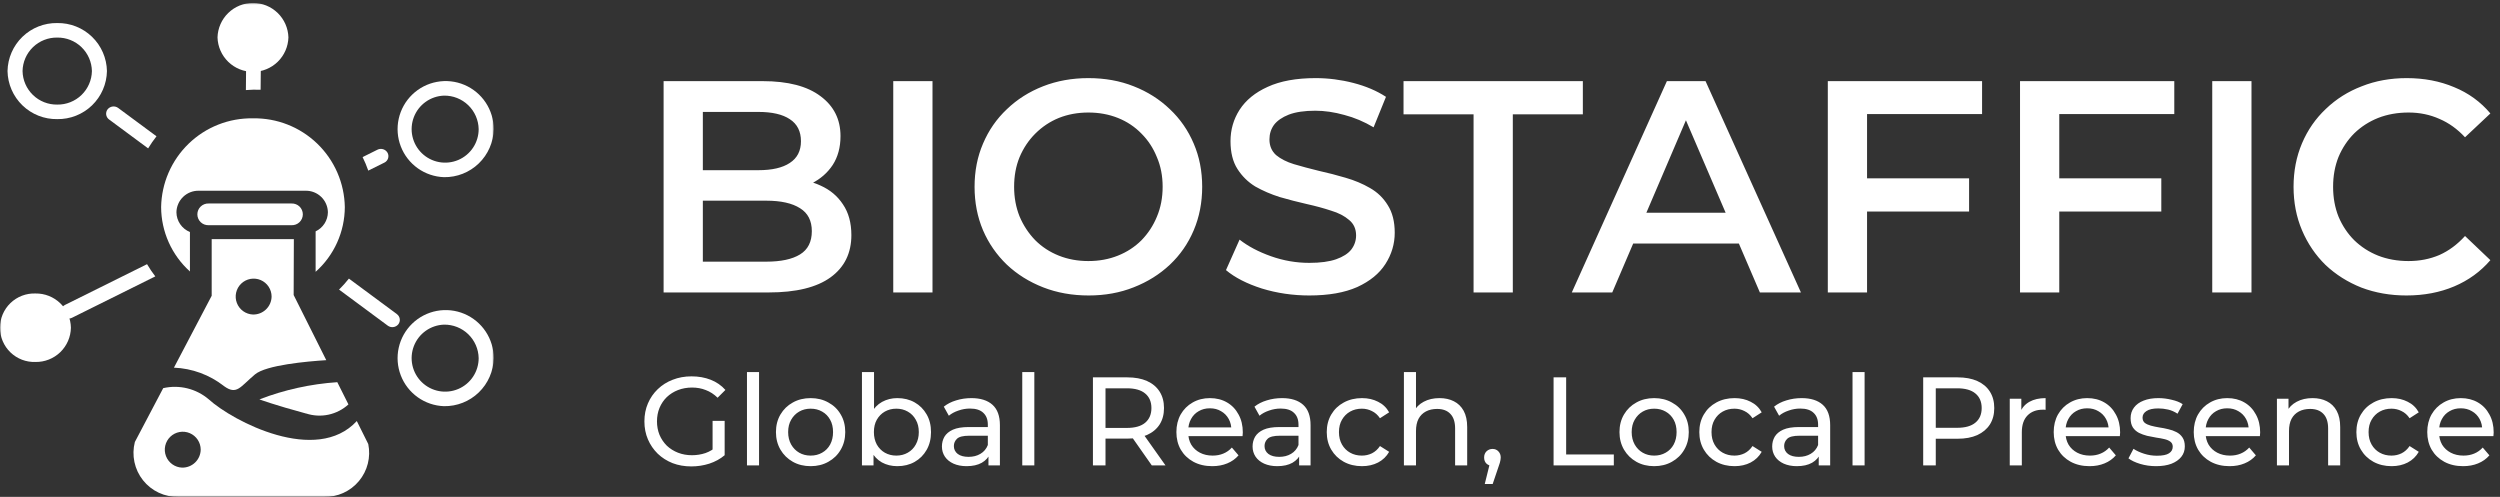 <svg width="795" height="158" viewBox="0 0 795 158" fill="none" xmlns="http://www.w3.org/2000/svg">
<rect x="0" y="0" width="795" height="158" fill="#333333" stroke="none"/>
<mask id="mask0_2_163" style="mask-type:luminance" maskUnits="userSpaceOnUse" x="0" y="1" width="157" height="157">
<path d="M157 1H0V158H157V1Z" fill="white"/>
</mask>
<g mask="url(#mask0_2_163)">
<path d="M82.875 28.542L83.02 13.379C83.018 12.75 82.774 12.145 82.339 11.691C81.904 11.236 81.311 10.967 80.682 10.938C80.377 10.928 80.073 10.979 79.788 11.089C79.504 11.198 79.244 11.364 79.024 11.576C78.805 11.788 78.63 12.042 78.511 12.323C78.391 12.604 78.329 12.906 78.329 13.211L78.194 28.643C79.752 28.51 81.313 28.478 82.875 28.542Z" fill="white"/>
<path d="M91.718 11.891C91.634 14.826 90.41 17.612 88.305 19.658C86.199 21.704 83.379 22.849 80.444 22.849C77.508 22.849 74.688 21.704 72.583 19.658C70.478 17.612 69.253 14.826 69.17 11.891C69.253 8.957 70.478 6.17 72.583 4.124C74.688 2.078 77.508 0.933 80.444 0.933C83.379 0.933 86.199 2.078 88.305 4.124C90.41 6.17 91.634 8.957 91.718 11.891Z" fill="white"/>
<path d="M18.201 37.879C14.08 37.945 10.102 36.374 7.138 33.51C4.175 30.647 2.468 26.725 2.392 22.604C2.468 18.484 4.175 14.562 7.138 11.698C10.102 8.835 14.08 7.264 18.201 7.33C22.321 7.265 26.298 8.836 29.262 11.7C32.225 14.563 33.932 18.485 34.008 22.604C33.932 26.724 32.225 30.646 29.262 33.509C26.298 36.372 22.321 37.944 18.201 37.879ZM18.201 11.95C15.326 11.904 12.551 13 10.483 14.997C8.416 16.994 7.225 19.73 7.173 22.604C7.225 25.479 8.416 28.214 10.483 30.212C12.551 32.209 15.326 33.305 18.201 33.258C21.074 33.304 23.849 32.208 25.916 30.21C27.983 28.213 29.174 25.478 29.228 22.604C29.174 19.731 27.983 16.995 25.916 14.998C23.849 13.001 21.074 11.905 18.201 11.95Z" fill="white"/>
<path d="M141.192 56.339C138.193 56.236 135.291 55.253 132.847 53.512C130.404 51.771 128.526 49.349 127.45 46.548C126.373 43.747 126.145 40.692 126.793 37.762C127.441 34.832 128.938 32.158 131.096 30.073C133.253 27.988 135.977 26.584 138.927 26.037C141.878 25.489 144.924 25.823 147.686 26.995C150.448 28.167 152.804 30.126 154.461 32.628C156.117 35.13 157 38.064 157 41.065C156.923 45.184 155.216 49.106 152.253 51.969C149.29 54.833 145.312 56.404 141.192 56.339ZM141.192 30.41C139.101 30.482 137.076 31.168 135.372 32.382C133.668 33.596 132.358 35.285 131.608 37.239C130.857 39.192 130.698 41.323 131.15 43.366C131.602 45.41 132.646 47.275 134.151 48.728C135.656 50.182 137.556 51.161 139.613 51.543C141.671 51.924 143.795 51.692 145.722 50.874C147.648 50.056 149.291 48.69 150.446 46.944C151.6 45.199 152.216 43.153 152.215 41.06C152.161 38.187 150.971 35.453 148.904 33.457C146.838 31.461 144.065 30.365 141.192 30.41Z" fill="white"/>
<path d="M141.192 129.164C138.193 129.061 135.291 128.078 132.847 126.336C130.404 124.595 128.526 122.173 127.45 119.373C126.373 116.572 126.145 113.516 126.793 110.586C127.441 107.657 128.938 104.983 131.096 102.898C133.253 100.813 135.977 99.409 138.927 98.861C141.878 98.314 144.924 98.647 147.686 99.819C150.448 100.991 152.804 102.95 154.461 105.452C156.117 107.954 157 110.888 157 113.889C156.923 118.009 155.216 121.93 152.253 124.793C149.29 127.657 145.312 129.228 141.192 129.164ZM141.192 103.235C139.101 103.306 137.077 103.992 135.373 105.206C133.668 106.42 132.359 108.109 131.608 110.062C130.857 112.015 130.698 114.146 131.149 116.189C131.601 118.232 132.645 120.097 134.149 121.551C135.654 123.005 137.553 123.985 139.61 124.367C141.668 124.749 143.792 124.517 145.718 123.7C147.645 122.883 149.288 121.517 150.443 119.772C151.599 118.027 152.215 115.981 152.215 113.889C152.161 111.016 150.971 108.281 148.905 106.284C146.839 104.288 144.065 103.191 141.192 103.235Z" fill="white"/>
<path d="M49.757 43.338L37.577 34.325C37.07 33.953 36.44 33.791 35.816 33.87C35.193 33.95 34.624 34.266 34.227 34.753C34.04 34.994 33.903 35.27 33.824 35.565C33.745 35.86 33.727 36.167 33.769 36.47C33.812 36.772 33.915 37.062 34.072 37.324C34.228 37.586 34.436 37.813 34.683 37.993L47.105 47.184C47.913 45.846 48.805 44.56 49.776 43.334" fill="white"/>
<path d="M126.218 99.89L110.952 88.593C109.98 89.823 108.933 90.992 107.817 92.093L123.311 103.558C123.818 103.931 124.449 104.095 125.073 104.015C125.698 103.935 126.267 103.618 126.665 103.13C126.852 102.889 126.989 102.613 127.068 102.318C127.146 102.023 127.165 101.716 127.122 101.414C127.08 101.111 126.977 100.821 126.82 100.559C126.663 100.297 126.455 100.07 126.209 99.89" fill="white"/>
<path d="M46.763 84.004L20.684 96.955C20.408 97.088 20.161 97.274 19.959 97.504C19.756 97.733 19.602 98.001 19.506 98.292C19.409 98.582 19.372 98.889 19.397 99.194C19.422 99.499 19.508 99.796 19.649 100.068C19.858 100.45 20.165 100.768 20.54 100.989C20.915 101.21 21.343 101.324 21.778 101.321C22.155 101.321 22.528 101.234 22.867 101.066L49.383 87.892C48.428 86.65 47.552 85.351 46.759 84" fill="white"/>
<path d="M123.256 48.606C122.953 48.055 122.448 47.643 121.847 47.456C121.246 47.269 120.597 47.322 120.034 47.604L115.309 49.955C116 51.349 116.601 52.786 117.109 54.257L122.222 51.719C122.498 51.587 122.744 51.4 122.947 51.17C123.149 50.941 123.303 50.673 123.4 50.382C123.496 50.092 123.533 49.785 123.509 49.48C123.484 49.174 123.398 48.877 123.256 48.606Z" fill="white"/>
<path d="M92.725 71.614H66.34C65.876 71.631 65.414 71.554 64.98 71.388C64.547 71.222 64.151 70.971 63.817 70.649C63.483 70.327 63.217 69.94 63.035 69.513C62.854 69.086 62.76 68.626 62.76 68.162C62.76 67.698 62.854 67.239 63.035 66.812C63.217 66.384 63.483 65.998 63.817 65.676C64.151 65.354 64.547 65.102 64.98 64.936C65.414 64.77 65.876 64.694 66.34 64.71H92.72C93.184 64.694 93.646 64.77 94.08 64.936C94.513 65.102 94.909 65.354 95.243 65.676C95.577 65.998 95.843 66.384 96.025 66.812C96.206 67.239 96.3 67.698 96.3 68.162C96.3 68.626 96.206 69.086 96.025 69.513C95.843 69.94 95.577 70.327 95.243 70.649C94.909 70.971 94.513 71.222 94.08 71.388C93.646 71.554 93.189 71.631 92.725 71.614Z" fill="white"/>
<path d="M80.444 37.629C76.673 37.563 72.926 38.241 69.418 39.623C65.909 41.006 62.707 43.066 59.995 45.686C57.283 48.307 55.114 51.436 53.611 54.895C52.109 58.353 51.302 62.075 51.238 65.845C51.25 69.71 52.071 73.529 53.649 77.057C55.226 80.585 57.525 83.743 60.398 86.329V73.779C59.139 73.275 58.059 72.407 57.295 71.287C56.53 70.168 56.116 68.846 56.105 67.49C56.14 65.645 56.906 63.888 58.234 62.607C59.563 61.325 61.345 60.623 63.191 60.655H97.186C99.031 60.623 100.814 61.325 102.143 62.607C103.471 63.888 104.237 65.645 104.272 67.49C104.259 68.769 103.886 70.018 103.195 71.094C102.504 72.171 101.524 73.03 100.366 73.574V86.438C103.276 83.852 105.607 80.681 107.207 77.132C108.807 73.584 109.641 69.738 109.653 65.845C109.589 62.075 108.783 58.353 107.281 54.895C105.778 51.436 103.609 48.307 100.897 45.686C98.184 43.066 94.983 41.006 91.474 39.623C87.965 38.241 84.214 37.563 80.444 37.629Z" fill="white"/>
<path d="M97.355 131.492C99.651 132.242 102.106 132.37 104.468 131.862C106.83 131.355 109.016 130.23 110.802 128.603L107.261 121.535C98.778 122.104 90.428 123.948 82.494 127.004C82.494 127.004 87.106 128.735 97.355 131.511" fill="white"/>
<path d="M117.109 141.208L113.463 133.889C100.626 147.856 74.119 134.003 66.372 126.981C64.403 125.303 62.069 124.108 59.556 123.492C57.043 122.876 54.421 122.855 51.899 123.431L42.885 140.551C42.347 142.642 42.301 144.829 42.751 146.941C43.2 149.052 44.133 151.031 45.476 152.721C46.818 154.412 48.534 155.768 50.489 156.684C52.444 157.6 54.585 158.05 56.743 158H103.087C105.189 158.047 107.274 157.62 109.187 156.75C111.101 155.88 112.795 154.591 114.142 152.977C115.489 151.364 116.455 149.467 116.969 147.429C117.482 145.39 117.53 143.267 117.109 141.208ZM57.9 148.704C56.781 148.662 55.699 148.292 54.789 147.639C53.878 146.987 53.18 146.081 52.78 145.035C52.381 143.988 52.298 142.848 52.542 141.755C52.786 140.661 53.346 139.664 54.152 138.887C54.959 138.11 55.976 137.587 57.077 137.383C58.178 137.18 59.315 137.305 60.346 137.742C61.377 138.18 62.257 138.911 62.875 139.845C63.493 140.779 63.824 141.874 63.825 142.994C63.811 143.758 63.648 144.512 63.343 145.213C63.038 145.914 62.598 146.548 62.047 147.078C61.497 147.609 60.847 148.025 60.136 148.304C59.424 148.583 58.665 148.719 57.9 148.704Z" fill="white"/>
<path d="M93.381 93.816L93.445 76.043H67.315V94.053L55.308 116.915C61.096 117.145 66.665 119.195 71.22 122.775C75.322 125.746 76.342 123.021 81.082 119.061C84.65 116.081 97.578 114.923 103.752 114.531L93.381 93.816ZM80.444 100.018C79.324 99.976 78.242 99.605 77.332 98.953C76.421 98.3 75.723 97.395 75.324 96.349C74.924 95.302 74.841 94.161 75.085 93.068C75.329 91.975 75.889 90.978 76.695 90.201C77.502 89.423 78.519 88.9 79.62 88.697C80.722 88.493 81.859 88.618 82.889 89.056C83.92 89.494 84.8 90.225 85.418 91.159C86.037 92.093 86.367 93.188 86.368 94.308C86.355 95.072 86.191 95.826 85.886 96.527C85.581 97.228 85.141 97.862 84.59 98.392C84.04 98.922 83.391 99.339 82.679 99.618C81.967 99.897 81.208 100.033 80.444 100.018Z" fill="white"/>
<path d="M22.548 104.215C22.496 107.154 21.28 109.952 19.166 111.994C17.052 114.036 14.213 115.156 11.274 115.106C9.812 115.157 8.354 114.914 6.987 114.39C5.621 113.866 4.374 113.073 3.321 112.056C2.268 111.04 1.431 109.822 0.859 108.475C0.287 107.128 -0.008 105.68 -0.008 104.217C-0.008 102.753 0.287 101.305 0.859 99.958C1.431 98.611 2.268 97.393 3.321 96.377C4.374 95.361 5.621 94.567 6.987 94.043C8.354 93.519 9.812 93.276 11.274 93.328C14.213 93.278 17.052 94.397 19.166 96.439C21.28 98.482 22.496 101.276 22.548 104.215Z" fill="white"/>
</g>
<path d="M211.024 93V25.8H242.512C250.576 25.8 256.72 27.4 260.944 30.6C265.168 33.736 267.28 37.96 267.28 43.272C267.28 46.856 266.448 49.928 264.784 52.488C263.12 54.984 260.88 56.936 258.064 58.344C255.312 59.688 252.304 60.36 249.04 60.36L250.768 56.904C254.544 56.904 257.936 57.608 260.944 59.016C263.952 60.36 266.32 62.344 268.048 64.968C269.84 67.592 270.736 70.856 270.736 74.76C270.736 80.52 268.528 85 264.112 88.2C259.696 91.4 253.136 93 244.432 93H211.024ZM223.504 83.208H243.664C248.336 83.208 251.92 82.44 254.416 80.904C256.912 79.368 258.16 76.904 258.16 73.512C258.16 70.184 256.912 67.752 254.416 66.216C251.92 64.616 248.336 63.816 243.664 63.816H222.544V54.12H241.168C245.52 54.12 248.848 53.352 251.152 51.816C253.52 50.28 254.704 47.976 254.704 44.904C254.704 41.768 253.52 39.432 251.152 37.896C248.848 36.36 245.52 35.592 241.168 35.592H223.504V83.208ZM284.055 93V25.8H296.535V93H284.055ZM346.2 93.96C340.952 93.96 336.12 93.096 331.704 91.368C327.288 89.64 323.448 87.24 320.184 84.168C316.92 81.032 314.392 77.384 312.6 73.224C310.808 69 309.912 64.392 309.912 59.4C309.912 54.408 310.808 49.832 312.6 45.672C314.392 41.448 316.92 37.8 320.184 34.728C323.448 31.592 327.288 29.16 331.704 27.432C336.12 25.704 340.92 24.84 346.104 24.84C351.352 24.84 356.152 25.704 360.504 27.432C364.92 29.16 368.76 31.592 372.024 34.728C375.288 37.8 377.816 41.448 379.608 45.672C381.4 49.832 382.296 54.408 382.296 59.4C382.296 64.392 381.4 69 379.608 73.224C377.816 77.448 375.288 81.096 372.024 84.168C368.76 87.24 364.92 89.64 360.504 91.368C356.152 93.096 351.384 93.96 346.2 93.96ZM346.104 83.016C349.496 83.016 352.632 82.44 355.512 81.288C358.392 80.136 360.888 78.504 363 76.392C365.112 74.216 366.744 71.72 367.896 68.904C369.112 66.024 369.72 62.856 369.72 59.4C369.72 55.944 369.112 52.808 367.896 49.992C366.744 47.112 365.112 44.616 363 42.504C360.888 40.328 358.392 38.664 355.512 37.512C352.632 36.36 349.496 35.784 346.104 35.784C342.712 35.784 339.576 36.36 336.696 37.512C333.88 38.664 331.384 40.328 329.208 42.504C327.096 44.616 325.432 47.112 324.216 49.992C323.064 52.808 322.488 55.944 322.488 59.4C322.488 62.792 323.064 65.928 324.216 68.808C325.432 71.688 327.096 74.216 329.208 76.392C331.32 78.504 333.816 80.136 336.696 81.288C339.576 82.44 342.712 83.016 346.104 83.016ZM416.356 93.96C411.108 93.96 406.084 93.224 401.284 91.752C396.484 90.216 392.676 88.264 389.86 85.896L394.18 76.2C396.868 78.312 400.196 80.072 404.164 81.48C408.132 82.888 412.196 83.592 416.356 83.592C419.876 83.592 422.724 83.208 424.9 82.44C427.076 81.672 428.676 80.648 429.7 79.368C430.724 78.024 431.236 76.52 431.236 74.856C431.236 72.808 430.5 71.176 429.028 69.96C427.556 68.68 425.636 67.688 423.268 66.984C420.964 66.216 418.372 65.512 415.492 64.872C412.676 64.232 409.828 63.496 406.948 62.664C404.132 61.768 401.54 60.648 399.172 59.304C396.868 57.896 394.98 56.04 393.508 53.736C392.036 51.432 391.3 48.488 391.3 44.904C391.3 41.256 392.26 37.928 394.18 34.92C396.164 31.848 399.14 29.416 403.108 27.624C407.14 25.768 412.228 24.84 418.372 24.84C422.404 24.84 426.404 25.352 430.372 26.376C434.34 27.4 437.796 28.872 440.74 30.792L436.804 40.488C433.796 38.696 430.692 37.384 427.492 36.552C424.292 35.656 421.22 35.208 418.276 35.208C414.82 35.208 412.004 35.624 409.828 36.456C407.716 37.288 406.148 38.376 405.124 39.72C404.164 41.064 403.684 42.6 403.684 44.328C403.684 46.376 404.388 48.04 405.796 49.32C407.268 50.536 409.156 51.496 411.46 52.2C413.828 52.904 416.452 53.608 419.332 54.312C422.212 54.952 425.06 55.688 427.876 56.52C430.756 57.352 433.348 58.44 435.652 59.784C438.02 61.128 439.908 62.952 441.316 65.256C442.788 67.56 443.524 70.472 443.524 73.992C443.524 77.576 442.532 80.904 440.548 83.976C438.628 86.984 435.652 89.416 431.62 91.272C427.588 93.064 422.5 93.96 416.356 93.96ZM468.594 93V36.36H446.322V25.8H503.346V36.36H481.074V93H468.594ZM499.832 93L530.073 25.8H542.361L572.697 93H559.641L533.625 32.424H538.617L512.697 93H499.832ZM513.753 77.448L517.113 67.656H553.401L556.76 77.448H513.753ZM592.667 56.712H626.171V67.272H592.667V56.712ZM593.723 93H581.243V25.8H630.299V36.264H593.723V93ZM653.792 56.712H687.296V67.272H653.792V56.712ZM654.848 93H642.368V25.8H691.424V36.264H654.848V93ZM703.493 93V25.8H715.973V93H703.493ZM765.253 93.96C760.133 93.96 755.365 93.128 750.949 91.464C746.597 89.736 742.789 87.336 739.525 84.264C736.325 81.128 733.829 77.448 732.037 73.224C730.245 69 729.349 64.392 729.349 59.4C729.349 54.408 730.245 49.8 732.037 45.576C733.829 41.352 736.357 37.704 739.621 34.632C742.885 31.496 746.693 29.096 751.045 27.432C755.397 25.704 760.165 24.84 765.349 24.84C770.853 24.84 775.877 25.8 780.421 27.72C784.965 29.576 788.805 32.36 791.941 36.072L783.877 43.656C781.445 41.032 778.725 39.08 775.717 37.8C772.709 36.456 769.445 35.784 765.925 35.784C762.405 35.784 759.173 36.36 756.229 37.512C753.349 38.664 750.821 40.296 748.645 42.408C746.533 44.52 744.869 47.016 743.653 49.896C742.501 52.776 741.925 55.944 741.925 59.4C741.925 62.856 742.501 66.024 743.653 68.904C744.869 71.784 746.533 74.28 748.645 76.392C750.821 78.504 753.349 80.136 756.229 81.288C759.173 82.44 762.405 83.016 765.925 83.016C769.445 83.016 772.709 82.376 775.717 81.096C778.725 79.752 781.445 77.736 783.877 75.048L791.941 82.728C788.805 86.376 784.965 89.16 780.421 91.08C775.877 93 770.821 93.96 765.253 93.96Z" fill="white"/>
<path d="M219.84 148.32C217.68 148.32 215.693 147.973 213.88 147.28C212.067 146.56 210.493 145.56 209.16 144.28C207.827 142.973 206.787 141.453 206.04 139.72C205.293 137.987 204.92 136.08 204.92 134C204.92 131.92 205.293 130.013 206.04 128.28C206.787 126.547 207.827 125.04 209.16 123.76C210.52 122.453 212.107 121.453 213.92 120.76C215.733 120.04 217.733 119.68 219.92 119.68C222.133 119.68 224.16 120.04 226 120.76C227.84 121.48 229.4 122.56 230.68 124L228.2 126.48C227.053 125.36 225.8 124.547 224.44 124.04C223.107 123.507 221.653 123.24 220.08 123.24C218.48 123.24 216.987 123.507 215.6 124.04C214.24 124.573 213.053 125.32 212.04 126.28C211.053 127.24 210.28 128.387 209.72 129.72C209.187 131.027 208.92 132.453 208.92 134C208.92 135.52 209.187 136.947 209.72 138.28C210.28 139.587 211.053 140.733 212.04 141.72C213.053 142.68 214.24 143.427 215.6 143.96C216.96 144.493 218.44 144.76 220.04 144.76C221.533 144.76 222.96 144.533 224.32 144.08C225.707 143.6 226.987 142.813 228.16 141.72L230.44 144.76C229.053 145.933 227.427 146.827 225.56 147.44C223.72 148.027 221.813 148.32 219.84 148.32ZM226.6 144.24V133.84H230.44V144.76L226.6 144.24ZM237.538 148V118.32H241.378V148H237.538ZM257.79 148.24C255.657 148.24 253.764 147.773 252.11 146.84C250.457 145.907 249.15 144.627 248.19 143C247.23 141.347 246.75 139.48 246.75 137.4C246.75 135.293 247.23 133.427 248.19 131.8C249.15 130.173 250.457 128.907 252.11 128C253.764 127.067 255.657 126.6 257.79 126.6C259.897 126.6 261.777 127.067 263.43 128C265.11 128.907 266.417 130.173 267.35 131.8C268.31 133.4 268.79 135.267 268.79 137.4C268.79 139.507 268.31 141.373 267.35 143C266.417 144.627 265.11 145.907 263.43 146.84C261.777 147.773 259.897 148.24 257.79 148.24ZM257.79 144.88C259.15 144.88 260.364 144.573 261.43 143.96C262.524 143.347 263.377 142.48 263.99 141.36C264.604 140.213 264.91 138.893 264.91 137.4C264.91 135.88 264.604 134.573 263.99 133.48C263.377 132.36 262.524 131.493 261.43 130.88C260.364 130.267 259.15 129.96 257.79 129.96C256.43 129.96 255.217 130.267 254.15 130.88C253.084 131.493 252.23 132.36 251.59 133.48C250.95 134.573 250.63 135.88 250.63 137.4C250.63 138.893 250.95 140.213 251.59 141.36C252.23 142.48 253.084 143.347 254.15 143.96C255.217 144.573 256.43 144.88 257.79 144.88ZM285.341 148.24C283.528 148.24 281.888 147.84 280.421 147.04C278.981 146.213 277.834 145 276.981 143.4C276.154 141.8 275.741 139.8 275.741 137.4C275.741 135 276.168 133 277.021 131.4C277.901 129.8 279.061 128.6 280.501 127.8C281.968 127 283.581 126.6 285.341 126.6C287.421 126.6 289.261 127.053 290.861 127.96C292.461 128.867 293.728 130.133 294.661 131.76C295.594 133.36 296.061 135.24 296.061 137.4C296.061 139.56 295.594 141.453 294.661 143.08C293.728 144.707 292.461 145.973 290.861 146.88C289.261 147.787 287.421 148.24 285.341 148.24ZM274.101 148V118.32H277.941V132.44L277.541 137.36L277.781 142.28V148H274.101ZM285.021 144.88C286.381 144.88 287.594 144.573 288.661 143.96C289.754 143.347 290.608 142.48 291.221 141.36C291.861 140.213 292.181 138.893 292.181 137.4C292.181 135.88 291.861 134.573 291.221 133.48C290.608 132.36 289.754 131.493 288.661 130.88C287.594 130.267 286.381 129.96 285.021 129.96C283.688 129.96 282.474 130.267 281.381 130.88C280.314 131.493 279.461 132.36 278.821 133.48C278.208 134.573 277.901 135.88 277.901 137.4C277.901 138.893 278.208 140.213 278.821 141.36C279.461 142.48 280.314 143.347 281.381 143.96C282.474 144.573 283.688 144.88 285.021 144.88ZM314.331 148V143.52L314.131 142.68V135.04C314.131 133.413 313.651 132.16 312.691 131.28C311.758 130.373 310.345 129.92 308.451 129.92C307.198 129.92 305.971 130.133 304.771 130.56C303.571 130.96 302.558 131.507 301.731 132.2L300.131 129.32C301.225 128.44 302.531 127.773 304.051 127.32C305.598 126.84 307.211 126.6 308.891 126.6C311.798 126.6 314.038 127.307 315.611 128.72C317.185 130.133 317.971 132.293 317.971 135.2V148H314.331ZM307.371 148.24C305.798 148.24 304.411 147.973 303.211 147.44C302.038 146.907 301.131 146.173 300.491 145.24C299.851 144.28 299.531 143.2 299.531 142C299.531 140.853 299.798 139.813 300.331 138.88C300.891 137.947 301.785 137.2 303.011 136.64C304.265 136.08 305.945 135.8 308.051 135.8H314.771V138.56H308.211C306.291 138.56 304.998 138.88 304.331 139.52C303.665 140.16 303.331 140.933 303.331 141.84C303.331 142.88 303.745 143.72 304.571 144.36C305.398 144.973 306.545 145.28 308.011 145.28C309.451 145.28 310.705 144.96 311.771 144.32C312.865 143.68 313.651 142.747 314.131 141.52L314.891 144.16C314.385 145.413 313.491 146.413 312.211 147.16C310.931 147.88 309.318 148.24 307.371 148.24ZM325.078 148V118.32H328.918V148H325.078ZM347.552 148V120H358.472C360.925 120 363.018 120.387 364.752 121.16C366.485 121.933 367.818 123.053 368.752 124.52C369.685 125.987 370.152 127.733 370.152 129.76C370.152 131.787 369.685 133.533 368.752 135C367.818 136.44 366.485 137.547 364.752 138.32C363.018 139.093 360.925 139.48 358.472 139.48H349.752L351.552 137.64V148H347.552ZM366.272 148L359.152 137.84H363.432L370.632 148H366.272ZM351.552 138.04L349.752 136.08H358.352C360.912 136.08 362.845 135.533 364.152 134.44C365.485 133.32 366.152 131.76 366.152 129.76C366.152 127.76 365.485 126.213 364.152 125.12C362.845 124.027 360.912 123.48 358.352 123.48H349.752L351.552 121.48V138.04ZM385.494 148.24C383.227 148.24 381.227 147.773 379.494 146.84C377.787 145.907 376.454 144.627 375.494 143C374.561 141.373 374.094 139.507 374.094 137.4C374.094 135.293 374.547 133.427 375.454 131.8C376.387 130.173 377.654 128.907 379.254 128C380.881 127.067 382.707 126.6 384.734 126.6C386.787 126.6 388.601 127.053 390.174 127.96C391.747 128.867 392.974 130.147 393.854 131.8C394.761 133.427 395.214 135.333 395.214 137.52C395.214 137.68 395.201 137.867 395.174 138.08C395.174 138.293 395.161 138.493 395.134 138.68H377.094V135.92H393.134L391.574 136.88C391.601 135.52 391.321 134.307 390.734 133.24C390.147 132.173 389.334 131.347 388.294 130.76C387.281 130.147 386.094 129.84 384.734 129.84C383.401 129.84 382.214 130.147 381.174 130.76C380.134 131.347 379.321 132.187 378.734 133.28C378.147 134.347 377.854 135.573 377.854 136.96V137.6C377.854 139.013 378.174 140.28 378.814 141.4C379.481 142.493 380.401 143.347 381.574 143.96C382.747 144.573 384.094 144.88 385.614 144.88C386.867 144.88 388.001 144.667 389.014 144.24C390.054 143.813 390.961 143.173 391.734 142.32L393.854 144.8C392.894 145.92 391.694 146.773 390.254 147.36C388.841 147.947 387.254 148.24 385.494 148.24ZM413.12 148V143.52L412.92 142.68V135.04C412.92 133.413 412.44 132.16 411.48 131.28C410.547 130.373 409.134 129.92 407.24 129.92C405.987 129.92 404.76 130.133 403.56 130.56C402.36 130.96 401.347 131.507 400.52 132.2L398.92 129.32C400.014 128.44 401.32 127.773 402.84 127.32C404.387 126.84 406 126.6 407.68 126.6C410.587 126.6 412.827 127.307 414.4 128.72C415.974 130.133 416.76 132.293 416.76 135.2V148H413.12ZM406.16 148.24C404.587 148.24 403.2 147.973 402 147.44C400.827 146.907 399.92 146.173 399.28 145.24C398.64 144.28 398.32 143.2 398.32 142C398.32 140.853 398.587 139.813 399.12 138.88C399.68 137.947 400.574 137.2 401.8 136.64C403.054 136.08 404.734 135.8 406.84 135.8H413.56V138.56H407C405.08 138.56 403.787 138.88 403.12 139.52C402.454 140.16 402.12 140.933 402.12 141.84C402.12 142.88 402.534 143.72 403.36 144.36C404.187 144.973 405.334 145.28 406.8 145.28C408.24 145.28 409.494 144.96 410.56 144.32C411.654 143.68 412.44 142.747 412.92 141.52L413.68 144.16C413.174 145.413 412.28 146.413 411 147.16C409.72 147.88 408.107 148.24 406.16 148.24ZM433.107 148.24C430.947 148.24 429.013 147.773 427.307 146.84C425.627 145.907 424.307 144.627 423.347 143C422.387 141.373 421.907 139.507 421.907 137.4C421.907 135.293 422.387 133.427 423.347 131.8C424.307 130.173 425.627 128.907 427.307 128C429.013 127.067 430.947 126.6 433.107 126.6C435.027 126.6 436.733 126.987 438.227 127.76C439.747 128.507 440.92 129.627 441.747 131.12L438.827 133C438.133 131.96 437.28 131.2 436.267 130.72C435.28 130.213 434.213 129.96 433.067 129.96C431.68 129.96 430.44 130.267 429.347 130.88C428.253 131.493 427.387 132.36 426.747 133.48C426.107 134.573 425.787 135.88 425.787 137.4C425.787 138.92 426.107 140.24 426.747 141.36C427.387 142.48 428.253 143.347 429.347 143.96C430.44 144.573 431.68 144.88 433.067 144.88C434.213 144.88 435.28 144.64 436.267 144.16C437.28 143.653 438.133 142.88 438.827 141.84L441.747 143.68C440.92 145.147 439.747 146.28 438.227 147.08C436.733 147.853 435.027 148.24 433.107 148.24ZM457.765 126.6C459.498 126.6 461.018 126.933 462.325 127.6C463.658 128.267 464.698 129.28 465.445 130.64C466.191 132 466.565 133.72 466.565 135.8V148H462.725V136.24C462.725 134.187 462.218 132.64 461.205 131.6C460.218 130.56 458.818 130.04 457.005 130.04C455.645 130.04 454.458 130.307 453.445 130.84C452.431 131.373 451.645 132.16 451.085 133.2C450.551 134.24 450.285 135.533 450.285 137.08V148H446.445V118.32H450.285V132.52L449.525 131C450.218 129.613 451.285 128.533 452.725 127.76C454.165 126.987 455.845 126.6 457.765 126.6ZM472.151 153.92L474.151 145.84L474.671 148.16C473.898 148.16 473.245 147.92 472.711 147.44C472.205 146.96 471.951 146.307 471.951 145.48C471.951 144.68 472.205 144.027 472.711 143.52C473.245 143.013 473.885 142.76 474.631 142.76C475.405 142.76 476.031 143.027 476.511 143.56C476.991 144.067 477.231 144.707 477.231 145.48C477.231 145.747 477.205 146.013 477.151 146.28C477.125 146.52 477.058 146.813 476.951 147.16C476.871 147.48 476.738 147.88 476.551 148.36L474.671 153.92H472.151ZM494.036 148V120H498.036V144.52H513.196V148H494.036ZM526.033 148.24C523.899 148.24 522.006 147.773 520.353 146.84C518.699 145.907 517.393 144.627 516.433 143C515.473 141.347 514.993 139.48 514.993 137.4C514.993 135.293 515.473 133.427 516.433 131.8C517.393 130.173 518.699 128.907 520.353 128C522.006 127.067 523.899 126.6 526.033 126.6C528.139 126.6 530.019 127.067 531.673 128C533.353 128.907 534.659 130.173 535.593 131.8C536.553 133.4 537.033 135.267 537.033 137.4C537.033 139.507 536.553 141.373 535.593 143C534.659 144.627 533.353 145.907 531.673 146.84C530.019 147.773 528.139 148.24 526.033 148.24ZM526.033 144.88C527.393 144.88 528.606 144.573 529.673 143.96C530.766 143.347 531.619 142.48 532.233 141.36C532.846 140.213 533.153 138.893 533.153 137.4C533.153 135.88 532.846 134.573 532.233 133.48C531.619 132.36 530.766 131.493 529.673 130.88C528.606 130.267 527.393 129.96 526.033 129.96C524.673 129.96 523.459 130.267 522.393 130.88C521.326 131.493 520.473 132.36 519.833 133.48C519.193 134.573 518.873 135.88 518.873 137.4C518.873 138.893 519.193 140.213 519.833 141.36C520.473 142.48 521.326 143.347 522.393 143.96C523.459 144.573 524.673 144.88 526.033 144.88ZM551.583 148.24C549.423 148.24 547.49 147.773 545.783 146.84C544.103 145.907 542.783 144.627 541.823 143C540.863 141.373 540.383 139.507 540.383 137.4C540.383 135.293 540.863 133.427 541.823 131.8C542.783 130.173 544.103 128.907 545.783 128C547.49 127.067 549.423 126.6 551.583 126.6C553.503 126.6 555.21 126.987 556.703 127.76C558.223 128.507 559.396 129.627 560.223 131.12L557.303 133C556.61 131.96 555.756 131.2 554.743 130.72C553.756 130.213 552.69 129.96 551.543 129.96C550.156 129.96 548.916 130.267 547.823 130.88C546.73 131.493 545.863 132.36 545.223 133.48C544.583 134.573 544.263 135.88 544.263 137.4C544.263 138.92 544.583 140.24 545.223 141.36C545.863 142.48 546.73 143.347 547.823 143.96C548.916 144.573 550.156 144.88 551.543 144.88C552.69 144.88 553.756 144.64 554.743 144.16C555.756 143.653 556.61 142.88 557.303 141.84L560.223 143.68C559.396 145.147 558.223 146.28 556.703 147.08C555.21 147.853 553.503 148.24 551.583 148.24ZM578.355 148V143.52L578.155 142.68V135.04C578.155 133.413 577.675 132.16 576.715 131.28C575.781 130.373 574.368 129.92 572.475 129.92C571.221 129.92 569.995 130.133 568.795 130.56C567.595 130.96 566.581 131.507 565.755 132.2L564.155 129.32C565.248 128.44 566.555 127.773 568.075 127.32C569.621 126.84 571.235 126.6 572.915 126.6C575.821 126.6 578.061 127.307 579.635 128.72C581.208 130.133 581.995 132.293 581.995 135.2V148H578.355ZM571.395 148.24C569.821 148.24 568.435 147.973 567.235 147.44C566.061 146.907 565.155 146.173 564.515 145.24C563.875 144.28 563.555 143.2 563.555 142C563.555 140.853 563.821 139.813 564.355 138.88C564.915 137.947 565.808 137.2 567.035 136.64C568.288 136.08 569.968 135.8 572.075 135.8H578.795V138.56H572.235C570.315 138.56 569.021 138.88 568.355 139.52C567.688 140.16 567.355 140.933 567.355 141.84C567.355 142.88 567.768 143.72 568.595 144.36C569.421 144.973 570.568 145.28 572.035 145.28C573.475 145.28 574.728 144.96 575.795 144.32C576.888 143.68 577.675 142.747 578.155 141.52L578.915 144.16C578.408 145.413 577.515 146.413 576.235 147.16C574.955 147.88 573.341 148.24 571.395 148.24ZM589.101 148V118.32H592.941V148H589.101ZM611.575 148V120H622.495C624.948 120 627.042 120.387 628.775 121.16C630.508 121.933 631.842 123.053 632.775 124.52C633.708 125.987 634.175 127.733 634.175 129.76C634.175 131.787 633.708 133.533 632.775 135C631.842 136.44 630.508 137.56 628.775 138.36C627.042 139.133 624.948 139.52 622.495 139.52H613.775L615.575 137.64V148H611.575ZM615.575 138.04L613.775 136.04H622.375C624.935 136.04 626.868 135.493 628.175 134.4C629.508 133.307 630.175 131.76 630.175 129.76C630.175 127.76 629.508 126.213 628.175 125.12C626.868 124.027 624.935 123.48 622.375 123.48H613.775L615.575 121.48V138.04ZM639.101 148V126.8H642.781V132.56L642.421 131.12C643.008 129.653 643.994 128.533 645.381 127.76C646.768 126.987 648.474 126.6 650.501 126.6V130.32C650.341 130.293 650.181 130.28 650.021 130.28C649.888 130.28 649.754 130.28 649.621 130.28C647.568 130.28 645.941 130.893 644.741 132.12C643.541 133.347 642.941 135.12 642.941 137.44V148H639.101ZM664.478 148.24C662.212 148.24 660.212 147.773 658.478 146.84C656.772 145.907 655.438 144.627 654.478 143C653.545 141.373 653.078 139.507 653.078 137.4C653.078 135.293 653.532 133.427 654.438 131.8C655.372 130.173 656.638 128.907 658.238 128C659.865 127.067 661.692 126.6 663.718 126.6C665.772 126.6 667.585 127.053 669.158 127.96C670.732 128.867 671.958 130.147 672.838 131.8C673.745 133.427 674.198 135.333 674.198 137.52C674.198 137.68 674.185 137.867 674.158 138.08C674.158 138.293 674.145 138.493 674.118 138.68H656.078V135.92H672.118L670.558 136.88C670.585 135.52 670.305 134.307 669.718 133.24C669.132 132.173 668.318 131.347 667.278 130.76C666.265 130.147 665.078 129.84 663.718 129.84C662.385 129.84 661.198 130.147 660.158 130.76C659.118 131.347 658.305 132.187 657.718 133.28C657.132 134.347 656.838 135.573 656.838 136.96V137.6C656.838 139.013 657.158 140.28 657.798 141.4C658.465 142.493 659.385 143.347 660.558 143.96C661.732 144.573 663.078 144.88 664.598 144.88C665.852 144.88 666.985 144.667 667.998 144.24C669.038 143.813 669.945 143.173 670.718 142.32L672.838 144.8C671.878 145.92 670.678 146.773 669.238 147.36C667.825 147.947 666.238 148.24 664.478 148.24ZM685.611 148.24C683.851 148.24 682.171 148 680.571 147.52C678.997 147.04 677.757 146.453 676.851 145.76L678.451 142.72C679.357 143.333 680.477 143.853 681.811 144.28C683.144 144.707 684.504 144.92 685.891 144.92C687.677 144.92 688.957 144.667 689.731 144.16C690.531 143.653 690.931 142.947 690.931 142.04C690.931 141.373 690.691 140.853 690.211 140.48C689.731 140.107 689.091 139.827 688.291 139.64C687.517 139.453 686.651 139.293 685.691 139.16C684.731 139 683.771 138.813 682.811 138.6C681.851 138.36 680.971 138.04 680.171 137.64C679.371 137.213 678.731 136.64 678.251 135.92C677.771 135.173 677.531 134.187 677.531 132.96C677.531 131.68 677.891 130.56 678.611 129.6C679.331 128.64 680.344 127.907 681.651 127.4C682.984 126.867 684.557 126.6 686.371 126.6C687.757 126.6 689.157 126.773 690.571 127.12C692.011 127.44 693.184 127.907 694.091 128.52L692.451 131.56C691.491 130.92 690.491 130.48 689.451 130.24C688.411 130 687.371 129.88 686.331 129.88C684.651 129.88 683.397 130.16 682.571 130.72C681.744 131.253 681.331 131.947 681.331 132.8C681.331 133.52 681.571 134.08 682.051 134.48C682.557 134.853 683.197 135.147 683.971 135.36C684.771 135.573 685.651 135.76 686.611 135.92C687.571 136.053 688.531 136.24 689.491 136.48C690.451 136.693 691.317 137 692.091 137.4C692.891 137.8 693.531 138.36 694.011 139.08C694.517 139.8 694.771 140.76 694.771 141.96C694.771 143.24 694.397 144.347 693.651 145.28C692.904 146.213 691.851 146.947 690.491 147.48C689.131 147.987 687.504 148.24 685.611 148.24ZM709.01 148.24C706.743 148.24 704.743 147.773 703.01 146.84C701.303 145.907 699.97 144.627 699.01 143C698.076 141.373 697.61 139.507 697.61 137.4C697.61 135.293 698.063 133.427 698.97 131.8C699.903 130.173 701.17 128.907 702.77 128C704.396 127.067 706.223 126.6 708.25 126.6C710.303 126.6 712.116 127.053 713.69 127.96C715.263 128.867 716.49 130.147 717.37 131.8C718.276 133.427 718.73 135.333 718.73 137.52C718.73 137.68 718.716 137.867 718.69 138.08C718.69 138.293 718.676 138.493 718.65 138.68H700.61V135.92H716.65L715.09 136.88C715.116 135.52 714.836 134.307 714.25 133.24C713.663 132.173 712.85 131.347 711.81 130.76C710.796 130.147 709.61 129.84 708.25 129.84C706.916 129.84 705.73 130.147 704.69 130.76C703.65 131.347 702.836 132.187 702.25 133.28C701.663 134.347 701.37 135.573 701.37 136.96V137.6C701.37 139.013 701.69 140.28 702.33 141.4C702.996 142.493 703.916 143.347 705.09 143.96C706.263 144.573 707.61 144.88 709.13 144.88C710.383 144.88 711.516 144.667 712.53 144.24C713.57 143.813 714.476 143.173 715.25 142.32L717.37 144.8C716.41 145.92 715.21 146.773 713.77 147.36C712.356 147.947 710.77 148.24 709.01 148.24ZM735.382 126.6C737.115 126.6 738.635 126.933 739.942 127.6C741.275 128.267 742.315 129.28 743.062 130.64C743.809 132 744.182 133.72 744.182 135.8V148H740.342V136.24C740.342 134.187 739.835 132.64 738.822 131.6C737.835 130.56 736.435 130.04 734.622 130.04C733.262 130.04 732.075 130.307 731.062 130.84C730.049 131.373 729.262 132.16 728.702 133.2C728.169 134.24 727.902 135.533 727.902 137.08V148H724.062V126.8H727.742V132.52L727.142 131C727.835 129.613 728.902 128.533 730.342 127.76C731.782 126.987 733.462 126.6 735.382 126.6ZM760.528 148.24C758.368 148.24 756.435 147.773 754.728 146.84C753.048 145.907 751.728 144.627 750.768 143C749.808 141.373 749.328 139.507 749.328 137.4C749.328 135.293 749.808 133.427 750.768 131.8C751.728 130.173 753.048 128.907 754.728 128C756.435 127.067 758.368 126.6 760.528 126.6C762.448 126.6 764.155 126.987 765.648 127.76C767.168 128.507 768.342 129.627 769.168 131.12L766.248 133C765.555 131.96 764.702 131.2 763.688 130.72C762.702 130.213 761.635 129.96 760.488 129.96C759.102 129.96 757.862 130.267 756.768 130.88C755.675 131.493 754.808 132.36 754.168 133.48C753.528 134.573 753.208 135.88 753.208 137.4C753.208 138.92 753.528 140.24 754.168 141.36C754.808 142.48 755.675 143.347 756.768 143.96C757.862 144.573 759.102 144.88 760.488 144.88C761.635 144.88 762.702 144.64 763.688 144.16C764.702 143.653 765.555 142.88 766.248 141.84L769.168 143.68C768.342 145.147 767.168 146.28 765.648 147.08C764.155 147.853 762.448 148.24 760.528 148.24ZM783.268 148.24C781.001 148.24 779.001 147.773 777.268 146.84C775.561 145.907 774.228 144.627 773.268 143C772.334 141.373 771.868 139.507 771.868 137.4C771.868 135.293 772.321 133.427 773.228 131.8C774.161 130.173 775.428 128.907 777.028 128C778.654 127.067 780.481 126.6 782.508 126.6C784.561 126.6 786.374 127.053 787.948 127.96C789.521 128.867 790.748 130.147 791.628 131.8C792.534 133.427 792.988 135.333 792.988 137.52C792.988 137.68 792.974 137.867 792.948 138.08C792.948 138.293 792.934 138.493 792.908 138.68H774.868V135.92H790.908L789.348 136.88C789.374 135.52 789.094 134.307 788.508 133.24C787.921 132.173 787.108 131.347 786.068 130.76C785.054 130.147 783.868 129.84 782.508 129.84C781.174 129.84 779.988 130.147 778.948 130.76C777.908 131.347 777.094 132.187 776.508 133.28C775.921 134.347 775.628 135.573 775.628 136.96V137.6C775.628 139.013 775.948 140.28 776.588 141.4C777.254 142.493 778.174 143.347 779.348 143.96C780.521 144.573 781.868 144.88 783.388 144.88C784.641 144.88 785.774 144.667 786.788 144.24C787.828 143.813 788.734 143.173 789.508 142.32L791.628 144.8C790.668 145.92 789.468 146.773 788.028 147.36C786.614 147.947 785.028 148.24 783.268 148.24Z" fill="white"/>
</svg>

